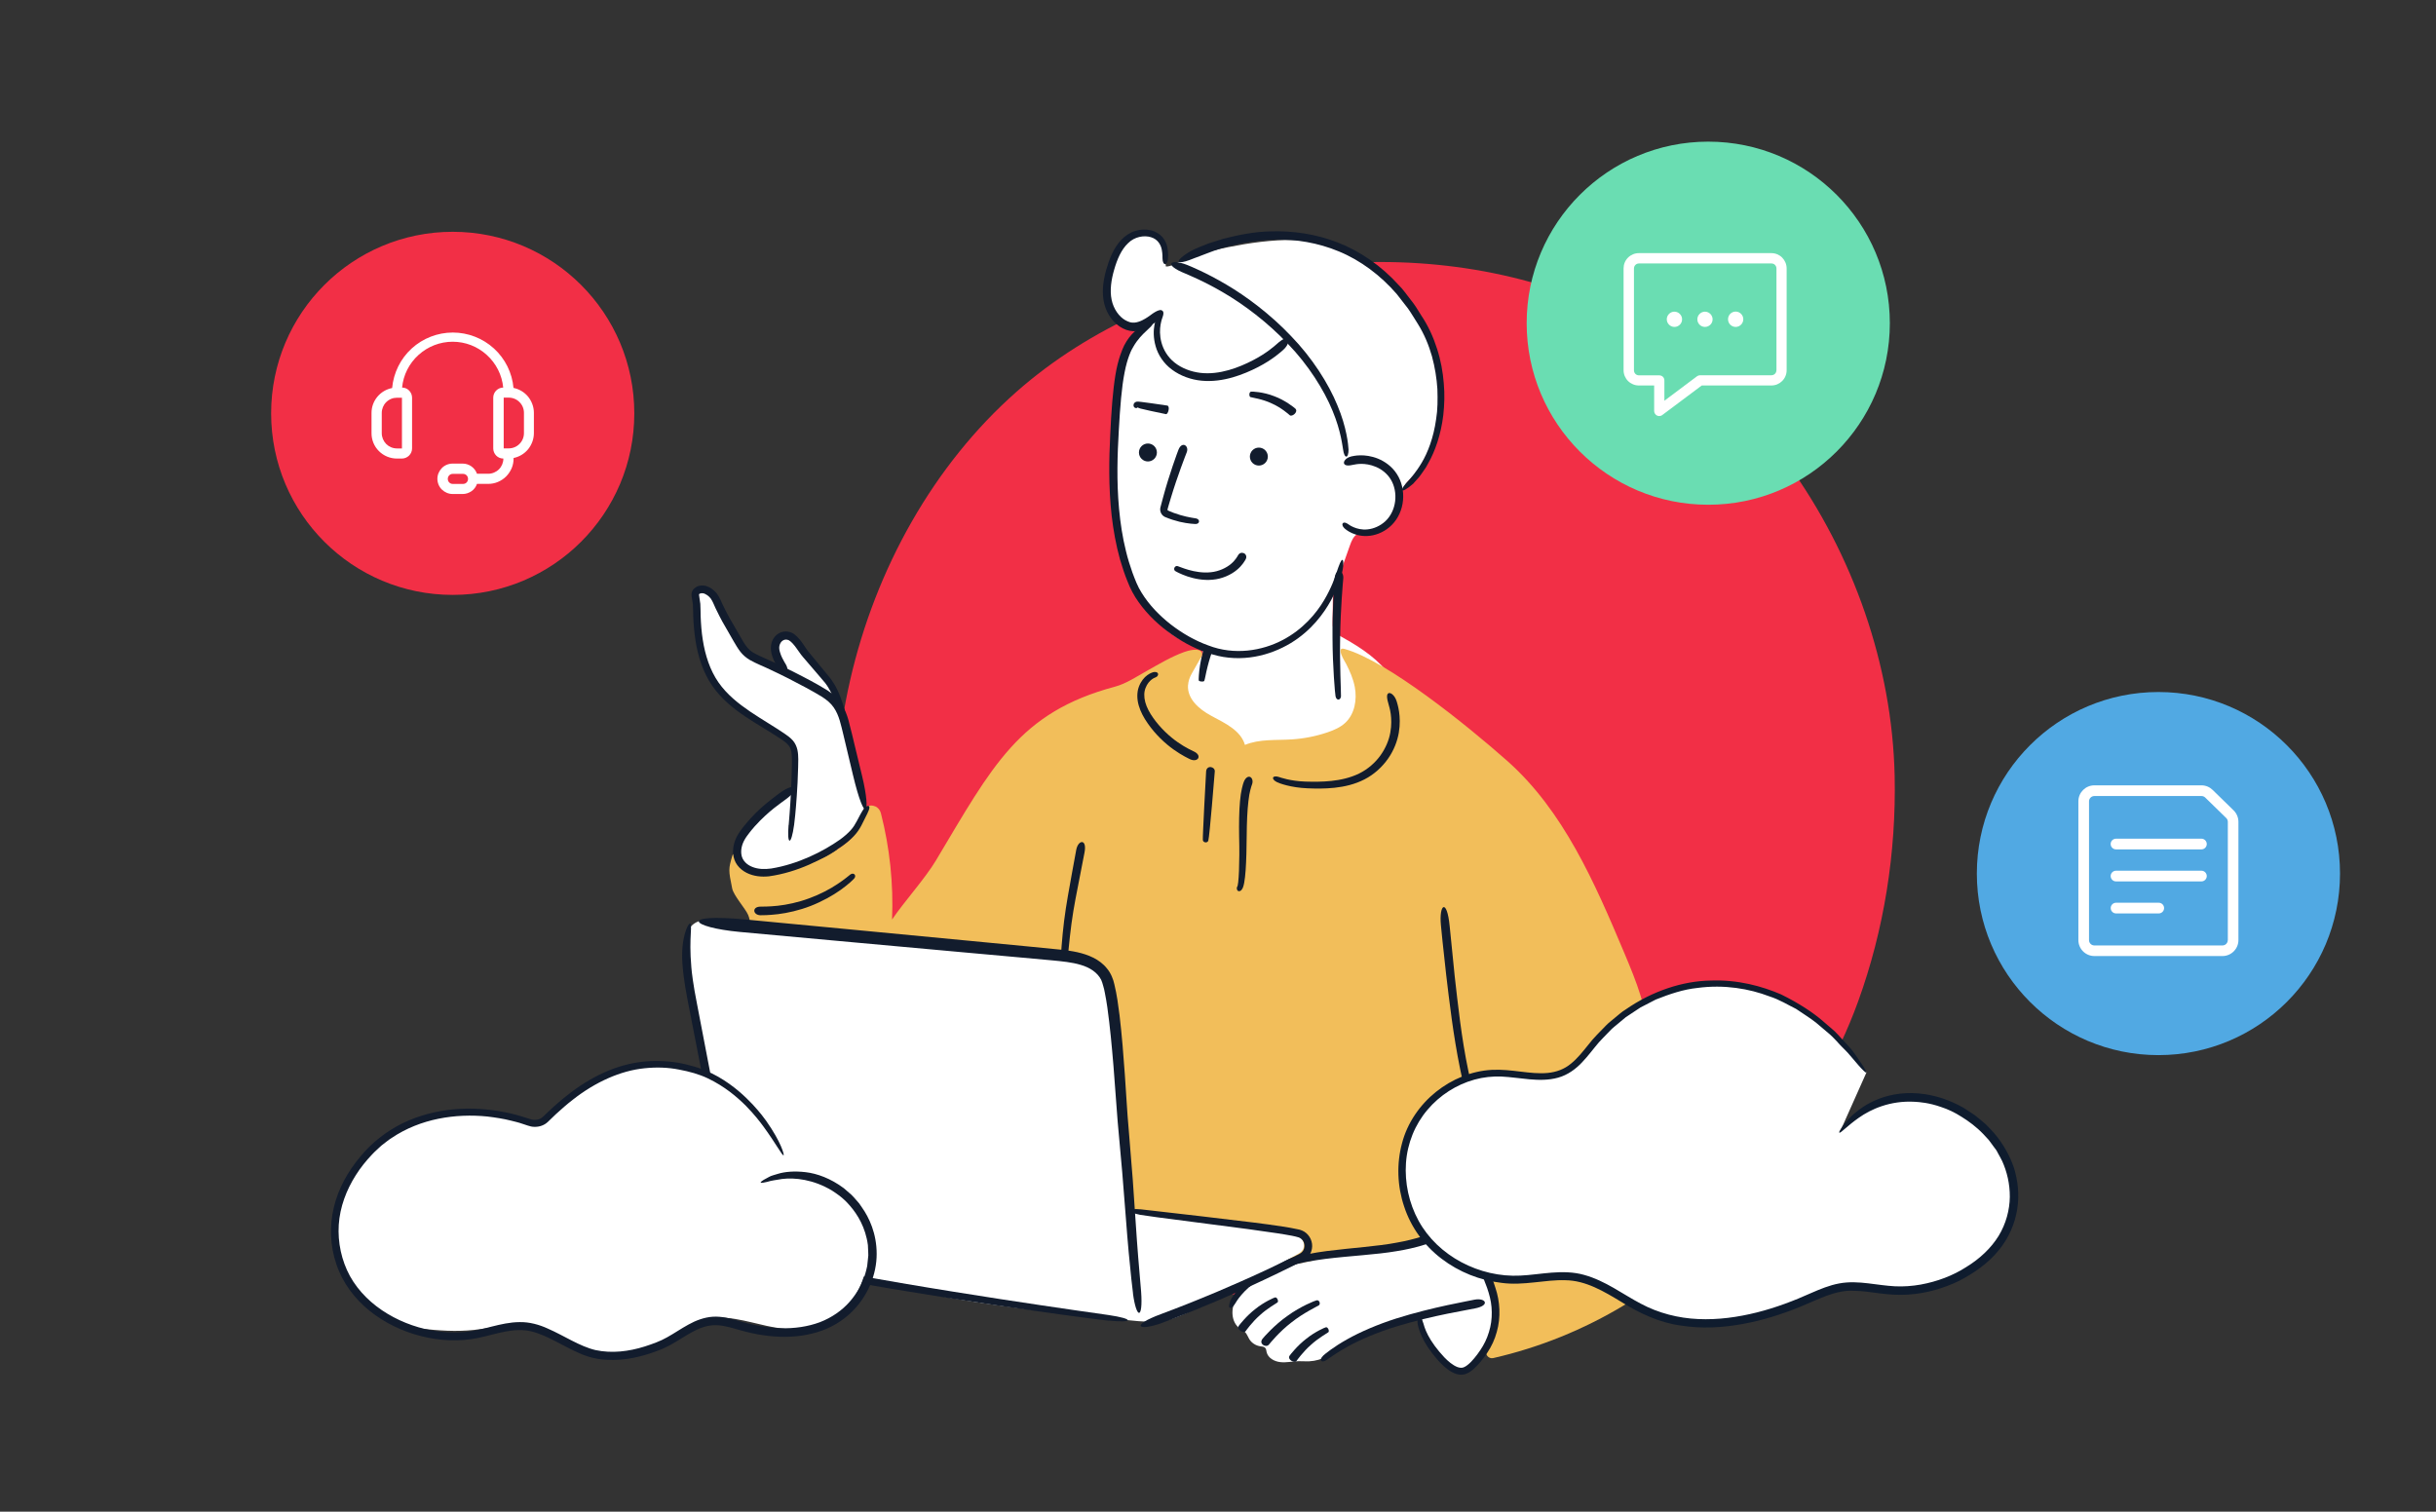 <?xml version="1.0" encoding="UTF-8"?>
<svg id="Layer_2" data-name="Layer 2" xmlns="http://www.w3.org/2000/svg" viewBox="0 0 469.26 291.25">
  <rect x="0" y="0" width="469.26" height="291.25" fill="#333333" stroke="none"/>
  <defs>
    <style>
      .cls-1 {
        fill: none;
      }

      .cls-2 {
        fill: #fff;
      }

      .cls-3 {
        fill: #f2be5a;
      }

      .cls-4 {
        fill: #f22f46;
      }

      .cls-5 {
        fill: #6addb2;
      }

      .cls-6 {
        fill: #121c2d;
      }

      .cls-7 {
        fill: #0f1c2e;
      }

      .cls-8 {
        fill: #51a9e3;
      }
    </style>
  </defs>
  <g id="Layer_1-2" data-name="Layer 1">
    <g>
      <rect class="cls-1" width="469.26" height="291.25"/>
      <g>
        <path class="cls-4" d="m344.44,89.44c12.58,17.45,20.07,38.77,20.54,60.07.31,14.74-2.02,29.6-7.05,43.47-8.04,22.16-24.03,40.59-45.39,50.76-19.44,9.28-41.85,11.41-63.13,8.11-33.51-5.2-65.8-25.25-79.95-56.07-18.45-40.16-5.56-92.18,26.38-120.32,28.15-24.8,73.6-32.03,109.23-17.64,15.85,6.4,29.43,17.78,39.38,31.58h0Z"/>
        <g>
          <path class="cls-2" d="m217.35,66.2c.49-.85,1.85-2.13,1.57-3.2-.2-.76-.97-.42-1.54-.44-3.52-.14-4.49-6.29-4.23-8.9.27-2.63,1.54-5.39,3.51-7.18,1.92-1.73,5.32-2.57,7.02-.04.52.77.73,1.71.82,2.64.08.75-.04,1.52.09,2.26.89.09,2.19-.74,3.02-1.1.94-.41,1.88-.81,2.87-1.11,2.03-.61,4.09-1.1,6.17-1.52,7.9-1.58,17.92-2.69,25.07,1.91,5.15,3.31,14.78,11.75,15.56,22.7.35,4.88-.59,13.38-3.27,17.48-1.64,2.52-2.61,2.06-3.89,4.77-.61,1.29-.97,3.88-1.67,5.12-.7,1.24-2.09,2.63-3.51,2.72-1.35.09-2.24-.07-3.43.57-.8.43-1.16,1.35-1.47,2.21-.85,2.41-1.71,4.82-2.56,7.23,0,0-.17.62-.59,1.58-.06.64-.14,1.26-.14,1.69-.01,1.41-.03,2.82-.04,4.22,0,.43,0,.88.14,1.29.31.88,1.2,1.4,2.02,1.85,3.48,1.94,6.9,4.25,9.13,7.55,2.58,3.83,3.31,8.84,1.92,13.25-.51,1.63-1.3,3.17-2.33,4.53-.78,1.03-1.71,1.97-2.78,2.7-1.11.76-2.36,1.3-3.63,1.76-2.67.96-5.46,1.56-8.28,1.79-4.74.38-9.49-.3-14.19-.97-1.7-.24-3.41-.49-5.03-1.07-2.26-.81-5.25-2.4-6.09-4.79-1.3-3.71-1.6-7.62-1.5-11.51.08-3.28,1.61-6.54,4.17-8.61.43-.35.89-.67,1.2-1.12,1.22-1.79-1.73-2.13-2.89-2.65-1.49-.66-2.87-1.5-4.05-2.62-1.61-1.52-2.88-3.37-4.02-5.27-3.15-5.24-3.78-6.18-5.21-12.12-1.35-5.59-1.59-15.16-.55-20.42,1.03-5.2-.03-12.53,2.66-17.17Z"/>
          <g>
            <g>
              <path class="cls-6" d="m258.94,101.74c.18.17.66.6,1.51.98.84.38,2.08.69,3.5.5,1.4-.18,2.95-.85,4.16-2.08,1.23-1.22,2-2.96,2.16-4.74.17-1.78-.24-3.63-1.19-5.08-.94-1.47-2.34-2.42-3.62-2.95-2.65-1.06-4.76-.51-5.15-.43-1.11.27-1.55,1.01-1.39,1.38.18.41.78.47,1.92.2.29-.05,2.04-.48,4.21.43,1.06.44,2.16,1.26,2.87,2.44.72,1.18,1.02,2.72.83,4.2-.18,1.48-.86,2.88-1.87,3.82-1.02.95-2.3,1.47-3.41,1.58-1.12.13-2.09-.14-2.73-.42-.65-.28-1.01-.57-1.1-.63-.42-.28-.76-.32-.94-.16-.18.15-.17.54.24.96Z"/>
              <path class="cls-6" d="m219.09,78.09c-.41.61,1.22.72,2.56,1.08,1.4.3,2.78.59,2.95.62.43.08.84-1.54.26-1.65-.16-.02-1.6-.23-3.02-.44-.71-.09-1.42-.19-1.97-.26-.14-.02-.26-.03-.38-.04-.1,0-.23-.04-.45-.02-.11.01-.24.05-.36.12-.06.04-.11.08-.15.13-.05.05-.12.16-.14.24-.08.33.02.45.04.5.11.21.4.33.64.21.19-.14.08-.28,0-.35-.13-.13-.03-.03-.06-.05-.02,0,.05-.09.06-.09Z"/>
              <path class="cls-6" d="m240.9,76.51c.27.1,2.28.36,4.08,1.22,1.83.8,3.31,2.12,3.47,2.27.43.39,1.75-.66,1.06-1.29-.18-.17-1.97-1.62-4.07-2.38-2.08-.83-4.29-.92-4.46-.87-.39.08-.4.92-.09,1.06Z"/>
              <path class="cls-6" d="m230.49,99.9c-.29-.07-1.52-.19-3.14-.67-.4-.12-.83-.26-1.27-.42-.22-.09-.44-.18-.67-.27l-.34-.15c-.15-.07-.08-.04-.12-.07-.03-.04-.06-.1-.05-.16l.18-.65c.16-.52.31-1.05.47-1.58,1.27-4.23,2.87-8.31,3.06-8.79.49-1.26-.92-2.22-1.6-.48-.19.48-1.77,4.75-2.94,9.1-.14.54-.29,1.09-.43,1.62l-.11.41c-.05.23-.06.48,0,.71.1.46.41.87.83,1.08,1.07.46,2,.73,2.87.95,1.72.4,2.97.43,3.14.43.8-.05.78-.9.11-1.05Z"/>
              <path class="cls-6" d="m257.42,110.45c-.26.73-.86,2.69-2.37,5.22-1.49,2.5-4.04,5.6-8,7.66-3.9,2.05-9.27,2.98-14.3,1.02-2.52-.9-4.96-2.3-7.18-4.01-2.21-1.72-4.22-3.79-5.68-6.18-.75-1.17-1.23-2.48-1.74-3.83-.47-1.34-.9-2.7-1.23-4.07-.69-2.74-1.1-5.51-1.35-8.22-.5-5.42-.31-10.56-.05-15.08.25-4.51.55-8.37,1.11-11.17.53-2.82,1.35-4.48,1.7-5,.82-1.43,1.78-2.37,2.51-3.04.72-.68,1.2-1.09,1.16-1.33-.02-.21-.52-.23-1.57.23-1.02.43-2.68,1.57-3.88,3.92-.32.65-1.18,2.62-1.67,5.62-.5,3-.8,6.97-1.01,11.58-.23,4.61-.35,9.92.27,15.53.32,2.8.83,5.67,1.62,8.51.42,1.41.87,2.83,1.44,4.21.53,1.39,1.27,2.8,2.16,4.02,1.76,2.48,4,4.55,6.42,6.24,2.42,1.69,5.05,3.03,7.79,3.81,2.74.83,5.6.89,8.18.43,2.59-.46,4.93-1.43,6.91-2.62,3.99-2.43,6.36-5.73,7.73-8.22,1.37-2.53,1.84-4.32,1.99-4.75.54-1.99.43-3.02.22-3.06-.25-.05-.61.86-1.19,2.6Z"/>
              <path class="cls-6" d="m223.03,60.58c-.14.25-.44.94-.64,2.01-.2,1.06-.23,2.53.23,4.13.44,1.6,1.52,3.31,3.15,4.5,1.61,1.2,3.65,1.94,5.72,2.13,2.08.2,4.15-.12,5.99-.65,1.85-.54,3.48-1.26,4.88-1.98,2.8-1.44,4.51-3.01,4.86-3.33.94-.85,1.13-1.76.85-2.06-.3-.32-.98-.07-2.13.97-.32.28-1.91,1.74-4.59,3.12-2.65,1.37-6.39,2.86-10.13,2.42-1.84-.22-3.62-.91-4.96-1.99-1.35-1.07-2.16-2.51-2.52-3.86-.37-1.36-.32-2.58-.17-3.44.15-.86.36-1.39.41-1.52.44-1.15-.25-1.65-.96-.46Z"/>
              <path class="cls-6" d="m224.98,49.88c.02-.3.13-1.07-.11-2.26-.13-.59-.39-1.29-.94-1.93-.55-.63-1.37-1.13-2.29-1.33-.92-.21-1.95-.18-2.94.13-1.01.29-1.96.94-2.7,1.72-1.52,1.6-2.32,3.74-2.91,5.79-.58,2.07-.9,4.35-.38,6.49.52,2.13,1.88,3.92,3.59,4.78.81.43,1.84.64,2.66.5.82-.12,1.47-.4,1.99-.66,1.03-.54,1.6-1.01,1.81-1.16,1.08-.82,1.4-1.69,1.17-2.04-.23-.37-1.03-.17-2.35.84-.19.13-.73.56-1.59.98-.43.2-.94.39-1.47.43-.27.03-.54-.01-.81-.07-.3-.09-.61-.22-.92-.39-1.22-.68-2.29-2.18-2.65-3.94-.38-1.8-.08-3.84.49-5.8.56-1.97,1.37-3.88,2.68-5.11,1.25-1.26,3.09-1.56,4.41-1.15,1.35.4,1.92,1.53,2.08,2.41.17.89.13,1.53.14,1.69.03,1.4.87,1.47,1.06.09Z"/>
              <path class="cls-6" d="m259.77,86.53c-.04-.79-.34-4.18-2.13-8.41-1.72-4.23-4.9-9.21-8.93-13.36-3.97-4.2-8.64-7.68-12.51-9.95-3.87-2.29-6.87-3.5-7.5-3.76-3.33-1.31-4.69-.06-.35,1.66.59.27,3.57,1.45,7.4,3.71,3.83,2.24,8.43,5.67,12.33,9.81,3.94,4.07,6.98,8.91,8.61,12.9,1.67,3.99,1.93,7.03,2.03,7.44.24,1.89,1.08,1.86,1.06-.04Z"/>
              <path class="cls-6" d="m272.19,93.24c.23-.25.63-.71,1.19-1.34.27-.32.52-.73.84-1.17.32-.43.64-.92.92-1.5,1.26-2.21,2.43-5.41,2.89-9.26.21-1.92.29-3.99.09-6.14-.17-2.15-.57-4.4-1.29-6.62-.7-2.21-1.71-4.46-3.06-6.45-.63-1.03-1.25-2.07-2.03-3.01-.77-.95-1.43-1.99-2.32-2.84-3.28-3.65-7.42-6.53-11.76-8.2-4.34-1.7-8.76-2.23-12.57-2.14-3.83.04-7.03.85-9.42,1.43-1.17.37-2.15.68-2.91.92-.74.29-1.25.5-1.52.61-1.41.53-2.47,1.17-3.17,1.7-.71.52-1.06.92-1.01,1.13.04.21.47.23,1.33-.01.43-.12.96-.31,1.61-.58.65-.26,1.45-.52,2.35-.89.99-.37,6.05-2.53,13.5-2.73,3.7-.04,7.95.57,12.08,2.3,4.14,1.7,8.02,4.61,11.12,8.19.73.94,1.46,1.87,2.18,2.8.68.97,1.27,1.99,1.9,2.97,1.23,1.98,2.1,4.08,2.71,6.22.58,2.14.92,4.27,1.05,6.32.07,2.04.06,4-.24,5.79-.49,3.59-1.63,6.49-2.78,8.41-1.14,1.93-2.15,2.97-2.36,3.25-2.23,2.26-1.74,2.93.69.82Z"/>
              <circle class="cls-6" cx="242.5" cy="87.97" r="1.73"/>
              <circle class="cls-6" cx="221.13" cy="87.18" r="1.73"/>
            </g>
            <path class="cls-6" d="m226.39,110.02c.2.13,1.06.6,2.35,1.04,1.29.43,3.05.81,4.85.63,1.82-.15,3.54-.94,4.64-1.86,1.13-.91,1.63-1.9,1.74-2.09.28-.53-.01-1.03-.39-1.17-.4-.15-.85-.04-1.11.46-.09.13-.45.88-1.35,1.63-.89.75-2.32,1.44-3.85,1.59-3.14.35-6.2-1.16-6.42-1.18-.55-.14-.91.62-.46.96Z"/>
            <path class="cls-6" d="m258.32,134.11c.03-.74-.27-6.08-.16-11.4.07-5.32.54-10.59.6-11.22.15-1.62-1.47-2.23-1.67,0-.06.62-.46,6.08-.4,11.49.02,5.41.49,10.75.58,11.16.17.92,1.01.82,1.06-.04Z"/>
            <path class="cls-6" d="m231.98,131.19c.11-.18.32-1.5.65-2.79.32-1.29.75-2.54.8-2.68.13-.38-1.41-1.04-1.6-.48-.05.15-.45,1.54-.66,2.94-.23,1.4-.28,2.8-.25,2.91.08.25.92.31,1.05.11Z"/>
          </g>
        </g>
        <path class="cls-2" d="m279.26,236.59c3.8,2.22,6.77,5.81,8.25,9.94,1.48,4.14.94,8.49-.6,12.6-.54,1.46-1.75,3.11-3.11,3.85-1.28.69-2.17,1.52-3.51.96s-2.31-2.31-3.31-3.38c-1.53-1.62-2.53-3.21-3.5-5.2-.11-.22.21-1.62,0-1.75-.31-.2-1.42.79-1.76.89-4.5,1.18-8.86,2.94-12.93,5.19-2.07,1.16-4.19,2.48-6.56,2.59-.69.04-1.39-.04-2.08-.02-1.17.02-2.34.31-3.5.18-1.16-.12-2.4-.79-2.66-1.94-.06-.28-.07-.59-.27-.8-.22-.25-.6-.26-.94-.31-.86-.12-1.68-.64-2.13-1.39-.27-.44-.44-.96-.8-1.34-.28-.28-.67-.46-1-.69-1.71-1.18-1.81-3.85-.75-5.65,1.06-1.8,2.91-2.97,4.7-4.06,1.52-.92,3.05-1.85,4.69-2.54,2.37-1,4.92-1.49,7.46-1.92,7.47-1.28,15.34-1.22,22.41-4,.79-.31,1.46-1.62,2.22-1.23"/>
        <path class="cls-2" d="m160.17,163.59c-3.8,2.11-7.42,4.42-11.75,4.82-1.47.14-3.05.19-4.3-.58-.9-.54-1.53-1.44-1.99-2.38-1.34-2.76,1.41-5.64,3.24-7.35,1.65-1.54,3.4-2.87,5.3-4.09.97-.62,1.92-1.42,2.28-2.5.57-1.71.73-4.45-.06-6.08-.48-.99-.52-2.31-1.34-3.03-2.23-1.97-5.61-3.4-7.99-5.17-2.21-1.63-4.26-2.97-5.77-5.25-1.89-2.81-2.85-6.06-3.28-9.4-.33-2.61-.39-5.27-.57-7.89-.02-.47.06-.42.32-.8.6-.91,1.97-.48,2.75.12.59.46.97,1.15,1.31,1.81,2.64,5.32,2.52,10.75,12.44,12.85-1.12-1.32-1.63-6.14.1-6.15,1.74-.01,2.66,1.65,3.84,2.92,7.45,8.03,9.27,18.89,12.02,28.27,0,0,.22,6.1-6.59,9.88h.04Z"/>
        <path class="cls-3" d="m228.85,132.04c-.15,2.51,1.94,4.52,4.55,5.91,2.57,1.38,5.61,2.77,6.42,5.57,2.81-1.17,5.98-.86,9.02-1.06,2.35-.15,4.68-.61,6.91-1.37,1.23-.42,2.46-.95,3.41-1.84,1.81-1.7,2.28-4.45,1.82-6.89-.3-1.57-.94-3.03-1.66-4.44-.2-.39-2.15-3.4-.32-2.89,8.21,2.28,23.54,14.66,31.28,21.51,10.94,9.67,16.95,23.62,22.62,37.07,2.28,5.43,4.6,11.03,4.58,16.91-.01,2.31.04,5.23,1.26,6.87.84,1.11,1.06,2.55.44,3.81-1.36,2.73-2.13,5.71-.58,8.16.53.84,1.29,1.5,1.74,2.39,1.84,3.64-2.65,7.92-1.46,11.82.39,1.28,1.36,2.31,1.96,3.5,1.34,2.7.63,6.08-1.07,8.57-1.71,2.49-4.28,4.25-6.87,5.81-7.81,4.71-16.35,8.18-25.25,10.21-.92.21-1.69-.76-1.23-1.59,2.36-4.22,1.8-9.9-.05-14.55-1.26-3.14-3.02-6.31-5.91-8.1-4.77-2.96-2.12,3.56-14.57,3.02-5.29-.22-17.97,4.87-25.79,3.63-8.97-1.43-17.04-.63-25.48-.69-6.52-.05-11.84-5.29-11.86-11.82-.04-12.81.81-30.4,1.83-38.68.1-.78-.92-1.18-1.38-.54-5.13,7.23-14.38,15.54-19.54,21.19-.92-6.03-1.27-13.63-3.44-19.34-.51-1.33-1.46-3.21-2.7-3.92-.89-.51-3.65-1.33-4.67-1.38-3.58-.14-9.6-1.27-13.17-1.41-5.18-.2-9.34-.49-12.56-1.07-2.76-.51-1.91-7.62-3.01-10.13-.54-1.25-2.81-3.74-3.08-5.12-.73-3.58-.72-3.71.04-6.33.11-.39.65-.46.84-.09,1.34,2.63,4.98,3.87,7.99,3.19,3.82-.86,8.04-1.8,11.27-4.19,1.74-1.28,3.45-2.34,4.18-4.33.64-1.75.9-4.99,3.23-4.05.55.22.95.73,1.1,1.31,1.71,6.67,2.44,13.6,2.15,20.5,2.29-3.4,6.34-7.86,8.45-11.38,10.91-18.25,16-28.53,34.46-33.48,2.18-.58,4.22-1.96,6.17-3.05,2.33-1.31,4.69-2.73,7.2-3.64.76-.27,2.49-.74,3.19-.16.58.47.07,1.16-.22,1.65-.49.86-.97,1.71-1.47,2.58-.48.82-.71,1.6-.76,2.33Z"/>
        <path class="cls-6" d="m167.14,156.63c-.16.33-.58,1.17-1.2,2.4-.33.63-.8,1.38-1.47,2.07-.64.68-1.43,1.34-2.32,1.97-3.53,2.44-8.46,4.99-14.02,5.77-1.41.15-2.96.01-4.32-.68-.68-.35-1.31-.84-1.78-1.48-.47-.64-.73-1.41-.8-2.16-.12-1.5.38-2.89,1.07-3.96.7-1.05,1.41-1.91,2.13-2.71,1.43-1.6,2.84-2.79,3.91-3.64,1.07-.85,1.81-1.38,2.07-1.57,2.71-1.92,4.34-1.05.74,1.53-.47.39-3.05,2.01-5.78,5.06-.33.38-.68.79-1.01,1.22-.33.44-.68.88-.92,1.33-.52.9-.8,2.01-.59,3.02.2,1.01,1,1.81,2.08,2.23,1.09.44,2.34.48,3.6.31,5.17-.83,10.03-3.28,13.3-5.59.8-.58,1.5-1.2,2.03-1.78.53-.57.89-1.2,1.18-1.74.58-1.11.99-1.87,1.12-2.05.53-.81,1.06-1.02,1.23-.86.19.16.09.62-.28,1.34v-.06Z"/>
        <path class="cls-6" d="m151.93,158.94c.06-.84.27-3.02.43-6.2.09-1.59.15-3.43.19-5.49,0-1.02.06-2.1-.27-2.97-.3-.86-1.17-1.47-2.21-2.13-2.01-1.33-4.28-2.6-6.57-4.14-2.28-1.54-4.62-3.42-6.35-5.96s-2.7-5.59-3.18-8.67c-.23-1.54-.37-3.1-.43-4.66-.02-.76-.02-1.54-.07-2.28l-.16-1.05c-.04-.31-.28-.99.14-1.68.84-1.16,2.22-1.01,3.03-.63.43.2.81.46,1.15.78.35.32.63.72.83,1.07.43.75.67,1.46,1.02,2.11.35.65.64,1.32,1.02,1.97.75,1.3,1.49,2.59,2.23,3.86.73,1.31,1.41,2.36,2.54,2.97,1.12.63,2.53,1.16,3.77,1.76,1.27.59,2.5,1.18,3.7,1.78,2.4,1.22,4.62,2.36,6.72,3.68,1.04.68,2.02,1.55,2.66,2.6.65,1.02,1.04,2.1,1.32,3.08.54,1.99.91,3.69,1.28,5.18.72,2.97,1.2,4.97,1.37,5.67,1.76,7.35.6,9.66-1.78-.28-.16-.68-.62-2.6-1.31-5.5-.36-1.43-.72-3.18-1.23-4.96-.27-.89-.63-1.78-1.17-2.55-.53-.78-1.3-1.43-2.23-2.03-1.9-1.17-4.14-2.34-6.45-3.53-1.16-.59-2.37-1.17-3.6-1.75-1.23-.6-2.5-1.06-3.87-1.83-.67-.39-1.34-.95-1.83-1.59-.49-.63-.88-1.31-1.25-1.94-.73-1.28-1.48-2.58-2.22-3.87-.38-.65-.7-1.37-1.05-2.05-.37-.69-.62-1.43-.95-2.01-.17-.31-.33-.54-.56-.74-.22-.21-.48-.39-.74-.51-.52-.28-1.06-.14-1.17.04-.1-.09.15,1.09.23,1.86.05.8.04,1.57.06,2.36.06,1.53.17,3.06.41,4.55.46,2.97,1.39,5.86,3.02,8.21,1.64,2.36,3.9,4.13,6.15,5.66,2.27,1.53,4.58,2.85,6.64,4.26.52.36,1.06.74,1.52,1.26.47.52.76,1.2.9,1.81.26,1.27.14,2.37.14,3.39-.05,2.07-.15,3.91-.26,5.46-.21,3.11-.44,5.11-.51,5.59-.58,4.22-1.41,3.96-1.07.05h.01Z"/>
        <path class="cls-6" d="m161.72,137.26c-.2-.37-.67-2.07-1.74-4.11-.27-.51-.6-1.02-.99-1.52-.38-.47-.86-1.01-1.33-1.57-.95-1.11-1.96-2.28-2.96-3.45-.53-.6-.94-1.3-1.37-1.85-.42-.57-.89-1.12-1.32-1.37-.11-.06-.16-.09-.28-.11-.12-.04-.23-.04-.33-.05-.21,0-.41.05-.57.16-.35.2-.58.59-.68,1-.09.39-.04.8.09,1.23.11.41.27.78.42,1.1.31.63.58,1.06.67,1.21.97,1.55-.15,2.92-1.52.7-.09-.16-.38-.62-.73-1.39-.17-.39-.36-.86-.48-1.44-.12-.55-.18-1.33.06-2.07.25-.73.8-1.5,1.7-1.87.89-.37,2-.2,2.76.42,1.37,1.13,1.96,2.59,2.95,3.69.97,1.18,1.95,2.36,2.86,3.47.43.54.94,1.1,1.34,1.69.41.58.73,1.16,1,1.71,1.04,2.22,1.39,3.85,1.47,4.07.22,1.05-.6,1.26-1,.36h-.02Z"/>
        <path class="cls-6" d="m203.94,191.51c-.01-.46.09-2.32.26-4.9s.37-5.86.78-9.15,1.04-6.51,1.48-9.02c.46-2.5.79-4.3.86-4.69.37-1.99,2.11-2.2,1.6.48-.07.37-.43,2.2-.92,4.74-.49,2.54-1.17,5.78-1.6,9.02-.43,3.24-.7,6.52-.94,9.03-.23,2.52-.39,4.27-.44,4.51-.2,1.12-1.02,1.02-1.06-.04h-.01Z"/>
        <path class="cls-6" d="m279.75,231.76c.3-.31,1.15-1.09,2.07-2.44.94-1.34,1.97-3.28,2.5-5.72.57-2.44.39-5.3-.41-8.26-.76-2.96-2-6.09-2.64-9.39-1.33-6.52-2.08-13.07-2.69-18.18-.58-5.11-.94-8.76-1.01-9.53-.39-4.05,1.16-5.25,1.69.21.07.76.46,4.48.97,9.66.59,5.16,1.28,11.82,2.63,18.25.64,3.18,1.89,6.28,2.57,9.4.35,1.55.55,3.11.54,4.61,0,1.5-.23,2.91-.58,4.18-.7,2.55-1.87,4.5-2.87,5.8-1.01,1.29-1.81,1.99-2.01,2.16-.9.76-1.53.86-1.67.69-.15-.21.17-.68.88-1.42h.02Z"/>
        <path class="cls-6" d="m164.55,169.25c-.21.25-1.16,1.18-2.66,2.24-1.49,1.06-3.55,2.21-5.73,3.06-2.18.85-4.48,1.36-6.29,1.58-1.81.22-3.12.21-3.4.21-1.47-.05-1.68-1.71.14-1.66.26-.01,1.5.02,3.23-.17s3.93-.64,6.03-1.43c2.1-.76,4.07-1.81,5.49-2.77,1.43-.94,2.32-1.74,2.47-1.84.64-.43,1.21.19.73.78h.01Z"/>
        <path class="cls-6" d="m274.15,254.83c.1.35.32,1.25.95,2.45.63,1.21,1.69,2.71,3.13,4.24.72.74,1.58,1.5,2.52,1.87.47.16.91.21,1.3.01.43-.19.89-.58,1.32-1.01.84-.88,1.65-1.97,2.29-3.06.65-1.11,1.12-2.34,1.41-3.61s.36-2.59.25-3.87c-.1-1.28-.44-2.5-.85-3.71-.84-2.39-1.89-4.56-3.03-6.29-1.13-1.73-2.37-3-3.4-3.69-1.04-.73-1.84-.85-2.1-.91-1.37-.25-2.39-.17-2.64-.59-.11-.19.02-.43.53-.73.26-.15.6-.32,1.07-.35.23-.02.49-.05.78-.06.28.02.58.1.91.16.09.02.22.05.39.09.17.06.36.15.59.25.49.17,1.04.53,1.68.96,1.23.92,2.57,2.42,3.75,4.33,1.17,1.92,2.27,4.23,3.07,6.82.88,2.58,1.07,5.69.26,8.5-.38,1.42-1,2.76-1.8,3.96-.79,1.17-1.63,2.27-2.7,3.22-.54.44-1.16.92-2.03,1.04-.84.1-1.57-.2-2.16-.52-1.17-.67-2-1.54-2.74-2.36-1.43-1.64-2.45-3.22-3.02-4.49-.58-1.27-.74-2.17-.78-2.38-.15-1.01.1-1.5.33-1.52.25,0,.48.42.69,1.22l.04.02Z"/>
        <path class="cls-6" d="m246.1,250.93c-.21.19-1.96,1.13-3.4,2.47-1.48,1.3-2.61,2.89-2.75,3.08-.35.48-1.84-.3-1.31-1.04.14-.2,1.49-1.94,3.19-3.24,1.68-1.36,3.64-2.21,3.81-2.23.38-.06.7.72.47.95h-.01Z"/>
        <path class="cls-6" d="m255.89,256.68c-.21.18-1.96,1.13-3.4,2.47-1.48,1.3-2.61,2.89-2.75,3.08-.35.48-1.84-.3-1.31-1.04.14-.2,1.49-1.94,3.19-3.24,1.68-1.36,3.64-2.21,3.81-2.23.38-.06.7.72.47.95h-.01Z"/>
        <path class="cls-6" d="m254.05,251.5c-.33.22-3,1.48-5.27,3.29-2.31,1.76-4.13,4.01-4.34,4.27-.54.68-2.03-.11-1.23-1.12.21-.28,2.28-2.66,4.83-4.43,2.5-1.83,5.36-2.95,5.59-2.98.53-.11.81.68.43.97h-.01Z"/>
        <path class="cls-6" d="m236.98,250.66c.15-.32.58-1.13,1.44-2.16.86-1.01,2.15-2.22,3.85-3.27,1.69-1.07,3.77-2.02,6.07-2.71,2.28-.69,4.76-1.16,7.23-1.48,4.93-.63,9.83-.91,13.54-1.63,3.72-.65,6.2-1.65,6.72-1.86,1.34-.54,2.34-.64,2.61-.3.26.31-.27,1.15-2.24,1.95-.54.22-3.27,1.25-7.17,1.86-3.9.68-8.92.89-13.79,1.5-2.43.31-4.83.76-7.02,1.43-2.17.65-4.11,1.58-5.66,2.57-3.14,1.97-4.43,4.28-4.6,4.56-.8,1.37-1.6,1.11-.96-.46h-.02Z"/>
        <path class="cls-6" d="m254.88,261.2c.37-.35,2.03-1.7,4.58-3.13,2.54-1.44,5.97-2.91,9.48-4.03,7.04-2.23,14.24-3.42,15.08-3.63,2.21-.42,3.1,1.11.11,1.68-.81.21-8.16,1.33-15.13,3.48-3.48,1.06-6.82,2.47-9.25,3.8-2.43,1.32-3.96,2.52-4.19,2.65-1.02.69-1.55.04-.69-.8h.01Z"/>
        <path class="cls-2" d="m211.6,185.93c3.06,6.51,3.66,13.86,4.22,21.04.65,8.49,1.23,17.76,1.9,26.25,10.51,1.44,21.05,2.41,31.46,4.46,1.07.21,1.96,1.07,2.01,2.17.05,1.1-.8,1.58-1.58,2-6.15,3.27-12.31,6.54-18.48,9.8-2.21,1.17-4.48,2.37-6.94,2.8-2.16.38-4.37.16-6.54-.06-9.83-.99-19.66-1.99-29.41-3.48-14.96-2.29-28.47-6.07-43.19-9.55-.78-.18-1.6-.39-2.17-.96-.78-.76-.7-2-.91-3.06-3.4-17.59-6.01-33.41-9-50.18-.38-2.11-.74-4.27-.73-6.4,0-1.96,1.68-3.53,3.64-3.43,13.94.69,27.84,2.12,41.72,3.55,11.28,1.16,34.02,5.07,34.02,5.07v-.02Z"/>
        <path class="cls-6" d="m218.26,249.2c-.14-1.07-.46-3.84-.83-7.87-.38-4.05-.73-9.35-1.25-15.48-.27-3.07-.57-6.34-.88-9.78-.26-3.44-.53-7.04-.81-10.74-.31-3.69-.65-7.49-1.18-11.26-.15-.94-.28-1.89-.48-2.8-.09-.47-.18-.92-.32-1.34-.1-.47-.26-.81-.39-1.16-.74-1.43-2.2-2.36-3.91-2.86-1.71-.52-3.61-.69-5.56-.88-1.95-.17-3.88-.36-5.81-.53-3.84-.35-7.62-.69-11.31-1.02-7.35-.67-14.27-1.3-20.34-1.85-12.12-1.11-20.81-1.9-22.64-2.07-9.6-.89-11.9-3.61,1.09-2.4,1.81.17,10.66,1.01,22.96,2.18,6.15.59,13.18,1.26,20.63,1.97,3.72.36,7.56.73,11.43,1.1,1.94.2,3.9.38,5.86.58,1.99.23,4.08.54,6.07,1.52.99.49,1.94,1.18,2.66,2.1.73.85,1.22,2.08,1.42,3.06.49,2.01.74,3.96.99,5.91.46,3.89.76,7.7,1.02,11.4.27,3.7.44,7.29.75,10.66.27,3.4.53,6.65.78,9.64.43,6.03.73,11.12,1.04,14.86.32,3.74.52,6.14.57,6.73.39,5.39-.89,5.36-1.57.36h.01Z"/>
        <path class="cls-6" d="m213.59,254.46c-2.06-.22-10.58-1.32-22.3-3.07-5.86-.86-12.51-1.9-19.55-3.08-7.03-1.21-14.47-2.45-21.83-4.24-1.83-.47-3.71-.95-5.5-1.81-.89-.44-1.85-1.12-2.39-2.13-.53-.99-.69-1.99-.86-2.89-.72-3.64-1.41-7.21-2.1-10.71-1.36-6.97-2.64-13.52-3.76-19.25-1.12-5.73-2.07-10.67-2.8-14.37-.74-3.72-.99-6.31-1.04-7.23-.17-2.37.07-4.33.43-5.66.36-1.33.79-2.03,1.01-2.08.25-.04.25.57.17,1.92-.07,1.36-.16,3.48.11,6.52.06.85.35,3.35,1.1,7.1.73,3.76,1.69,8.77,2.8,14.6,1.12,5.83,2.39,12.48,3.75,19.54.69,3.5,1.36,7.21,2.1,10.77.22.84.57,1.47,1.21,1.95.63.47,1.47.89,2.33,1.16l1.28.44c.43.14.9.25,1.34.37.9.23,1.8.49,2.73.69,7.34,1.69,14.79,3,21.79,4.21,7.01,1.2,13.58,2.23,19.3,3.12,11.45,1.76,19.44,2.86,20.58,3.03,5.12.75,4.88,1.57.05,1.07l.04.02Z"/>
        <path class="cls-6" d="m219.67,232.99c1.07.12,5.49.63,11.58,1.33,3.05.37,6.52.79,10.2,1.22,1.84.23,3.72.48,5.65.78.96.15,1.91.3,2.92.53.47.07,1.17.33,1.63.75.48.42.84.99,1,1.59.36,1.21-.09,2.66-1.15,3.42-.57.39-.95.52-1.39.76l-1.3.65c-1.73.86-3.44,1.68-5.11,2.47-3.34,1.58-6.51,2.98-9.31,4.17-5.6,2.38-9.69,3.9-10.56,4.23-4.53,1.66-6.25.52-.17-1.71.85-.32,4.98-1.85,10.64-4.23,2.82-1.2,6.04-2.6,9.41-4.17,1.69-.78,3.4-1.62,5.14-2.47l1.31-.64c.41-.21.63-.37.84-.67.38-.55.37-1.39-.02-1.96-.2-.28-.47-.51-.8-.63-.15-.06-.38-.11-.62-.17-.23-.05-.44-.11-.69-.15-.94-.18-1.9-.33-2.85-.48-1.91-.27-3.79-.54-5.61-.8-3.65-.48-7.08-.92-10.06-1.31-5.96-.75-10.13-1.33-10.72-1.44-2.68-.52-2.42-1.33.05-1.06h-.01Z"/>
        <path class="cls-2" d="m354.36,218.25c7.04-8.87,17.08-7.79,23.4-4.13,12.93,7.49,14.38,24.04.06,31.56-4,2.1-8.55,3.23-13.05,2.98-3.27-.18-6.52-1.07-9.76-.64-2.5.35-4.82,1.46-7.14,2.47-9.68,4.19-21.05,6.57-30.65,2.18-4.62-2.12-8.67-5.73-13.69-6.56-3.69-.6-7.42.38-11.15.48-7.07.18-14.21-3.13-18.4-8.84-4.18-5.7-5.18-13.68-2.24-20.12,2.92-6.44,9.77-10.98,16.85-10.89,4.34.05,8.95,1.65,12.84-.27,2.66-1.32,4.3-4,6.27-6.24,12.43-14.22,35.75-16.56,51.84,6.41"/>
        <path class="cls-7" d="m354.1,200.91c-.39-.38-.89-.99-1.62-1.63-.74-.63-1.63-1.39-2.68-2.27-1.07-.84-2.39-1.66-3.82-2.63-1.54-.75-3.17-1.79-5.13-2.41-3.82-1.46-8.65-2.33-13.9-1.62-2.64.27-5.29,1.16-7.98,2.23-.64.33-1.3.67-1.95,1.01l-.99.51-.94.62c-.63.42-1.26.84-1.9,1.26-.59.49-1.18.99-1.79,1.49-.3.26-.62.49-.9.76l-.83.85c-.54.58-1.12,1.13-1.66,1.74-1.05,1.22-2.04,2.6-3.26,3.87-1.2,1.28-2.76,2.43-4.6,2.94-1.81.51-3.7.48-5.51.32-1.81-.16-3.6-.44-5.36-.53-1.76-.07-3.53.11-5.25.59-3.45.95-6.68,3-9.06,5.83-2.4,2.82-3.87,6.45-4.13,10.25-.26,3.79.57,7.71,2.42,11.1,3.72,6.82,11.77,10.99,19.6,10.58,1.97-.09,3.97-.41,6.03-.57,2.05-.16,4.23-.15,6.29.44,4.13,1.15,7.42,3.72,10.88,5.53,3.43,1.84,7.24,2.8,11.06,2.97,3.84.18,7.65-.36,11.3-1.27,3.66-.92,7.14-2.24,10.51-3.76,1.7-.74,3.47-1.48,5.36-1.83,1.91-.36,3.81-.23,5.6-.02,1.79.21,3.5.49,5.17.57s3.32-.05,4.92-.33c3.19-.58,6.24-1.73,8.79-3.38,2.59-1.58,4.77-3.63,6.23-5.99,1.44-2.37,2.13-5.02,2.16-7.52.02-2.52-.55-4.88-1.48-6.93-.25-.51-.53-.99-.79-1.47-.23-.49-.54-.94-.88-1.34-.32-.42-.6-.85-.92-1.25-.35-.37-.69-.74-1.02-1.1-1.36-1.42-2.82-2.49-4.21-3.35-1.37-.88-2.7-1.48-3.9-1.87-2.39-.85-4.18-.96-5.09-1.02-4.81-.28-8.52,1.47-10.77,3.06-2.28,1.6-3.4,2.9-3.74,2.89-.15.01-.06-.25.31-.81.19-.28.43-.65.78-1.09.37-.41.81-.89,1.36-1.44,1.16-1.02,2.77-2.28,5.13-3.18,2.34-.91,5.41-1.43,8.92-.89.96.17,2.9.48,5.43,1.63.64.27,1.3.63,1.99,1.01.65.43,1.36.9,2.1,1.38.7.53,1.41,1.16,2.16,1.79.68.7,1.42,1.44,2.08,2.27,1.32,1.7,2.53,3.72,3.34,6.12.74,2.39,1.07,5.12.63,7.92-.43,2.79-1.64,5.65-3.63,8.03-1.97,2.4-4.64,4.29-7.56,5.81-2.96,1.43-6.3,2.42-9.83,2.65-1.76.12-3.58,0-5.33-.22-1.75-.22-3.49-.51-5.22-.52-3.44-.16-6.66,1.62-10.17,3.06-3.51,1.43-7.22,2.63-11.1,3.33-3.87.72-7.94.95-11.98.31-4.05-.54-7.95-2.36-11.36-4.5-3.44-2.08-6.93-4.19-10.87-4.23-3.9-.14-8.03,1.09-12.27.51-4.19-.48-8.24-2.1-11.57-4.65-3.35-2.53-5.92-6.09-7.21-10.05-1.33-3.93-1.48-8.23-.42-12.17,1.02-3.97,3.47-7.46,6.55-9.93,3.1-2.48,6.88-4.03,10.73-4.24,3.87-.21,7.44.92,10.8.59,1.67-.16,3.21-.73,4.46-1.78,1.27-1.01,2.29-2.33,3.35-3.64,1.02-1.34,2.26-2.52,3.39-3.7.57-.6,1.25-1.07,1.85-1.6.63-.51,1.22-1.06,1.91-1.47,5.23-3.64,11.08-5.51,16.38-5.61,5.32-.2,9.95,1.1,13.58,2.66,3.56,1.75,6.28,3.58,8.09,5.16.91.79,1.66,1.44,2.26,1.95.55.54.91.96,1.13,1.2.95,1.05,1.83,1.92,2.45,2.76.62.85,1.12,1.57,1.5,2.15.78,1.16,1.1,1.76,1,1.84-.1.07-.6-.39-1.48-1.38-.44-.49-.97-1.11-1.6-1.87-.6-.76-1.47-1.52-2.34-2.47v.02Z"/>
        <path class="cls-2" d="m153.06,226.44c-.23-.16-.46-.36-.65-.59-.6-.74-.95-1.64-1.32-2.52-4.61-10.99-14.34-20.02-27.08-18.25-6.23.86-11.83,4.28-16.35,8.51-1.1,1.02-2.64,2.87-4.13,2.91-.64.01-2.08-.32-2.7-.49-7.7-2.26-12.69-2.89-20.2-.06-7.51,2.82-14.27,10.15-15.69,18.06-.57,3.19-.16,6.52.65,9.66.91,3.54,3.91,6.89,6.81,8.99,2.52,1.83,5.51,3,8.6,3.32,3.47.37,6.86.63,10.35.25,3.77-.42,7.78-1.55,11.54-.44,2.01.59,3.77,1.79,5.62,2.76,5.83,3.1,13.23,4.03,18.94.73,2.77-1.62,5.08-4.16,8.16-5.03,3.86-1.1,8.26.38,12.06,1.2,5.94,1.26,11.42,1.28,15.6-3.69,5.43-6.46,6.07-18.77-2.38-23.15-.92-.48-1.91-.78-2.94-.97-1.57-.31-3.54-.21-4.9-1.13v-.04Z"/>
        <path class="cls-6" d="m146.99,216.94c-.58-.78-1.63-2.18-3.32-3.9-1.7-1.69-4.06-3.72-7.33-5.28-1.63-.78-3.51-1.31-5.57-1.69-2.05-.41-4.28-.49-6.59-.25-4.64.46-9.5,2.65-13.86,6.08-1.1.85-2.17,1.79-3.23,2.76-.53.51-1.06,1.01-1.59,1.53-.69.64-1.62.94-2.52.92-.44,0-.92-.1-1.32-.25l-1.06-.35c-.7-.25-1.44-.41-2.17-.6-1.47-.37-2.98-.6-4.53-.79-6.13-.62-12.91.39-18.44,4.12-.7.43-1.32.99-1.99,1.48-.59.58-1.25,1.11-1.81,1.73-1.16,1.22-2.22,2.54-3.12,3.97-1.81,2.85-3.06,6.13-3.28,9.55-.22,3.39.52,6.89,2.16,9.9,1.67,3.01,4.26,5.48,7.24,7.26,2.98,1.79,6.36,2.95,9.8,3.4,1.71.22,3.45.26,5.17.1,1.71-.15,3.37-.59,5.09-1.04,1.73-.43,3.51-.85,5.39-.86,1.87-.04,3.77.49,5.38,1.23,3.26,1.42,6.14,3.43,9.23,4.16,3.15.68,6.44.26,9.46-.69,1.52-.49,3.02-1.02,4.34-1.78,1.36-.75,2.66-1.66,4.09-2.44,1.42-.79,3.02-1.41,4.72-1.52,1.7-.1,3.28.32,4.72.73,2.84.86,5.59,1.39,8.3,1.48,2.7.09,5.3-.3,7.61-1.16,2.29-.89,4.25-2.26,5.71-3.93,1.47-1.67,2.48-3.58,3.03-5.46.14-.47.25-.95.35-1.41.05-.47.1-.94.15-1.39.02-.23.05-.46.07-.68,0-.22-.02-.44-.02-.67-.02-.44-.04-.88-.06-1.3-.44-3.39-2.01-5.93-3.44-7.57-1.43-1.69-2.8-2.49-3.47-2.94-3.6-2.17-7.19-2.53-9.6-2.24-1.2.2-2.18.32-2.85.55-.68.17-1.11.23-1.25.17-.14-.06.04-.23.54-.55.26-.16.6-.35,1.04-.57.43-.25,1.01-.36,1.67-.58,1.32-.41,3.14-.59,5.36-.33,2.22.26,4.83,1.2,7.35,3.08.33.28.83.72,1.47,1.27.31.28.62.67.96,1.05.17.2.36.39.54.62.16.23.33.48.51.74,1.42,1.99,2.86,5.07,2.86,8.98.02,3.85-1.65,8.45-5.45,11.79-1.89,1.67-4.3,2.92-6.96,3.56-2.65.67-5.53.79-8.42.46-1.44-.16-2.9-.43-4.35-.8-1.47-.36-2.86-.86-4.27-1.11-1.41-.27-2.77-.2-4.13.28-1.36.46-2.66,1.27-4.02,2.1-1.33.83-2.81,1.73-4.39,2.31-1.55.6-3.17,1.11-4.85,1.44-1.68.33-3.43.49-5.19.38-1.74-.07-3.59-.52-5.19-1.25-3.23-1.38-6.14-3.44-9.35-4.24-1.59-.37-3.27-.27-4.96.05-1.69.32-3.39.84-5.18,1.22-3.63.75-7.42.58-11.01-.33-3.59-.9-7.03-2.54-9.94-4.87-2.91-2.33-5.25-5.45-6.43-9.03-1.21-3.53-1.34-7.4-.46-10.98.86-3.59,2.69-6.83,4.97-9.58,2.24-2.77,5.13-5.02,8.25-6.56,6.31-3.05,13.37-3.39,19.59-2.15,1.57.28,3.08.73,4.56,1.21.41.12.68.23.97.27s.62.02.9-.04c.3-.06.57-.18.8-.35.21-.14.46-.42.74-.68,2.15-2.08,4.38-3.96,6.72-5.51,2.34-1.55,4.8-2.79,7.28-3.59,2.48-.8,4.97-1.17,7.33-1.16,2.36,0,4.58.31,6.56.88,2.01.49,3.81,1.28,5.34,2.15,3.07,1.76,5.18,3.79,6.65,5.34,1.46,1.57,2.28,2.71,2.61,3.17,2.9,4.13,3.51,6.56,3.35,6.62-.26.14-1.31-2.02-4-5.7v.02Z"/>
        <path class="cls-4" d="m87.21,114.62c-19.32,0-34.98-15.66-34.98-34.98s15.66-34.98,34.98-34.98,34.98,15.66,34.98,34.98-15.66,34.98-34.98,34.98Z"/>
        <path class="cls-2" d="m98.92,74.76c-.26-2.92-1.6-5.64-3.77-7.62-2.16-1.97-5-3.07-7.92-3.07s-5.76,1.1-7.92,3.07c-2.16,1.97-3.5,4.7-3.77,7.62-1.12.22-2.12.81-2.85,1.69-.73.88-1.12,1.97-1.12,3.11v3.91c0,1.3.51,2.54,1.43,3.45.91.91,2.16,1.43,3.45,1.43h.97c.52,0,1.01-.21,1.38-.57.37-.37.58-.86.58-1.38v-9.78c0-.51-.2-1-.56-1.37-.36-.37-.85-.58-1.36-.58.23-2.42,1.36-4.66,3.17-6.29,1.8-1.63,4.13-2.54,6.57-2.54s4.77.9,6.57,2.54c1.8,1.63,2.94,3.87,3.17,6.29-.51,0-1,.22-1.36.58-.36.37-.56.85-.56,1.37v9.78c0,.52.21,1.01.57,1.38.36.37.86.57,1.38.57,0,.78-.31,1.53-.85,2.07s-1.3.86-2.07.86h-2.16c-.2-.57-.57-1.06-1.07-1.42-.49-.35-1.09-.54-1.69-.54h-1.94c-.78,0-1.53.31-2.07.86-.54.56-.86,1.3-.86,2.07s.31,1.53.86,2.07c.56.54,1.3.86,2.07.86h1.96c.6,0,1.18-.2,1.68-.54s.86-.84,1.06-1.41h2.15c.64,0,1.28-.12,1.87-.37.59-.25,1.13-.6,1.59-1.06s.81-1,1.07-1.59c.25-.59.37-1.23.37-1.87v-.1c1.1-.22,2.1-.83,2.81-1.7.7-.88,1.1-1.96,1.1-3.1v-3.91c0-1.13-.41-2.23-1.12-3.11-.73-.88-1.73-1.47-2.85-1.69h.01Zm-22.46,11.64c-.78,0-1.52-.31-2.07-.86-.54-.56-.85-1.3-.85-2.07v-3.91c0-.78.31-1.53.85-2.07.56-.56,1.3-.86,2.07-.86h.97v9.78h-.97Zm12.73,6.84h-1.96c-.26,0-.51-.1-.69-.28-.18-.18-.28-.43-.28-.69s.1-.51.28-.69.43-.28.69-.28h1.96c.26,0,.51.1.69.28s.28.43.28.69-.1.51-.28.69c-.18.19-.43.28-.69.28Zm11.74-9.78c0,.78-.31,1.53-.86,2.07-.54.55-1.29.86-2.07.86h-.97v-9.78h.97c.78,0,1.53.31,2.07.86.56.55.86,1.29.86,2.07v3.91Z"/>
        <path class="cls-5" d="m329.07,97.25c-19.32,0-34.98-15.66-34.98-34.98s15.66-34.98,34.98-34.98,34.98,15.66,34.98,34.98-15.66,34.98-34.98,34.98Z"/>
        <g>
          <path class="cls-2" d="m341.21,48.77h-25.51c-.78,0-1.53.31-2.08.86-.56.55-.86,1.3-.86,2.08v19.62c0,.78.31,1.53.86,2.08.55.55,1.31.86,2.08.86h2.95v4.91c0,.18.05.36.15.52.1.16.23.28.39.36.14.07.28.1.44.1.21,0,.42-.06.59-.2l7.6-5.69h13.41c.79,0,1.53-.31,2.08-.86.56-.56.86-1.3.86-2.08v-19.62c0-.78-.32-1.53-.86-2.08-.55-.55-1.29-.86-2.08-.86h-.02Zm.99,22.56c0,.26-.1.51-.28.69-.19.19-.43.28-.69.28h-13.74c-.21,0-.42.07-.59.2l-6.28,4.71v-3.92c0-.26-.1-.51-.28-.69-.19-.18-.44-.28-.69-.28h-3.92c-.26,0-.51-.1-.69-.28s-.28-.43-.28-.69v-19.62c0-.26.1-.51.28-.69s.43-.28.69-.28h25.51c.26,0,.52.1.69.28.18.19.28.43.28.69v19.62h0Z"/>
          <path class="cls-2" d="m322.57,60.05h-.09c-.37.02-.73.18-.99.46-.26.27-.41.63-.41,1.01s.16.76.44,1.04c.27.27.64.43,1.04.43s.76-.16,1.04-.43.43-.65.43-1.04-.16-.76-.44-1.04c-.27-.27-.64-.43-1.04-.43h.01Z"/>
          <path class="cls-2" d="m328.46,60.05h-.09c-.37.02-.73.18-.99.46-.26.27-.41.63-.41,1.01s.15.76.43,1.04.65.43,1.04.43.76-.16,1.04-.43.43-.65.43-1.04-.16-.76-.44-1.04c-.27-.27-.64-.43-1.04-.43h.02Z"/>
          <path class="cls-2" d="m334.35,62.99c.81,0,1.47-.67,1.47-1.48s-.65-1.48-1.47-1.48-1.47.67-1.47,1.48.65,1.48,1.47,1.48Z"/>
        </g>
        <path class="cls-8" d="m415.79,203.29c-19.32,0-34.98-15.66-34.98-34.98s15.66-34.98,34.98-34.98,34.98,15.66,34.98,34.98-15.66,34.98-34.98,34.98Z"/>
        <path class="cls-6" d="m245.94,150.67c.49.26,2.73,1.08,5.89,1.21,1.57.07,3.34.1,5.24-.1,1.89-.2,3.93-.66,5.78-1.62,1.86-.95,3.43-2.4,4.55-4.01,1.13-1.61,1.79-3.39,2.06-4.99.54-3.24-.28-5.55-.4-6-.39-1.25-1.19-1.76-1.56-1.61-.41.17-.41.87.03,2.3.1.38.81,2.44.29,5.31-.25,1.41-.88,2.97-1.9,4.39-1.02,1.42-2.45,2.67-4.12,3.49-3.37,1.64-7.38,1.63-10.3,1.55-2.96-.1-4.87-.8-5.14-.89-1.21-.4-1.61.35-.42.97Z"/>
        <path class="cls-6" d="m222.36,129.47c-.19.03-.72.15-1.33.6-.61.43-1.25,1.19-1.64,2.24-.4,1.06-.39,2.38-.03,3.61.35,1.24,1,2.41,1.74,3.46,1.46,2.12,3.36,3.89,4.99,5.04,1.63,1.16,2.95,1.76,3.22,1.89,1.49.64,2.37-.79.58-1.57-.24-.13-1.49-.66-3.02-1.74-1.54-1.06-3.34-2.72-4.72-4.68-.69-.97-1.26-2.01-1.53-3.03-.28-1.03-.25-2,.06-2.76.29-.78.78-1.31,1.17-1.61.4-.3.7-.38.77-.42.61-.22.74-1.09-.26-1.03Z"/>
        <path class="cls-6" d="m239.22,171.37c.75-.81.9-5.64.94-10.45.02-2.39.11-4.76.33-6.57.19-1.81.6-2.96.69-3.2.23-.62.07-1.17-.27-1.41-.33-.23-.96-.06-1.34.98-.11.28-.55,1.71-.7,3.65-.18,1.93-.21,4.39-.17,6.81.13,4.81-.07,9.65-.4,9.69-.09.3-.04.57.13.74.16.16.53.16.8-.24Z"/>
        <path class="cls-6" d="m232.76,161.98c.25-.84,1.19-12.59,1.25-13.34.07-.97-1.58-1.29-1.67,0-.05.72-.69,12.72-.63,13.21.07.55.91.61,1.05.12Z"/>
        <g>
          <path class="cls-2" d="m430.28,156.14l-4.05-3.95c-.58-.56-1.34-.88-2.15-.88h-20.63c-1.7,0-3.08,1.38-3.08,3.08v26.73c0,1.7,1.38,3.08,3.08,3.08h24.67c1.7,0,3.08-1.38,3.08-3.08v-22.78c0-.83-.34-1.63-.93-2.21Zm-1.13,24.99c0,.57-.46,1.03-1.03,1.03h-24.67c-.57,0-1.03-.46-1.03-1.03v-26.73c0-.57.46-1.03,1.03-1.03h20.63c.27,0,.52.1.72.29l4.05,3.95c.2.19.31.46.31.74v22.78Z"/>
          <path class="cls-2" d="m424.07,161.59h-16.45c-.57,0-1.03.46-1.03,1.03s.46,1.03,1.03,1.03h16.45c.57,0,1.03-.46,1.03-1.03s-.46-1.03-1.03-1.03Z"/>
          <path class="cls-2" d="m424.07,167.76h-16.45c-.57,0-1.03.46-1.03,1.03s.46,1.03,1.03,1.03h16.45c.57,0,1.03-.46,1.03-1.03s-.46-1.03-1.03-1.03Z"/>
          <path class="cls-2" d="m415.85,173.93h-8.22c-.57,0-1.03.46-1.03,1.03s.46,1.03,1.03,1.03h8.22c.57,0,1.03-.46,1.03-1.03s-.46-1.03-1.03-1.03Z"/>
        </g>
      </g>
    </g>
  </g>
</svg>